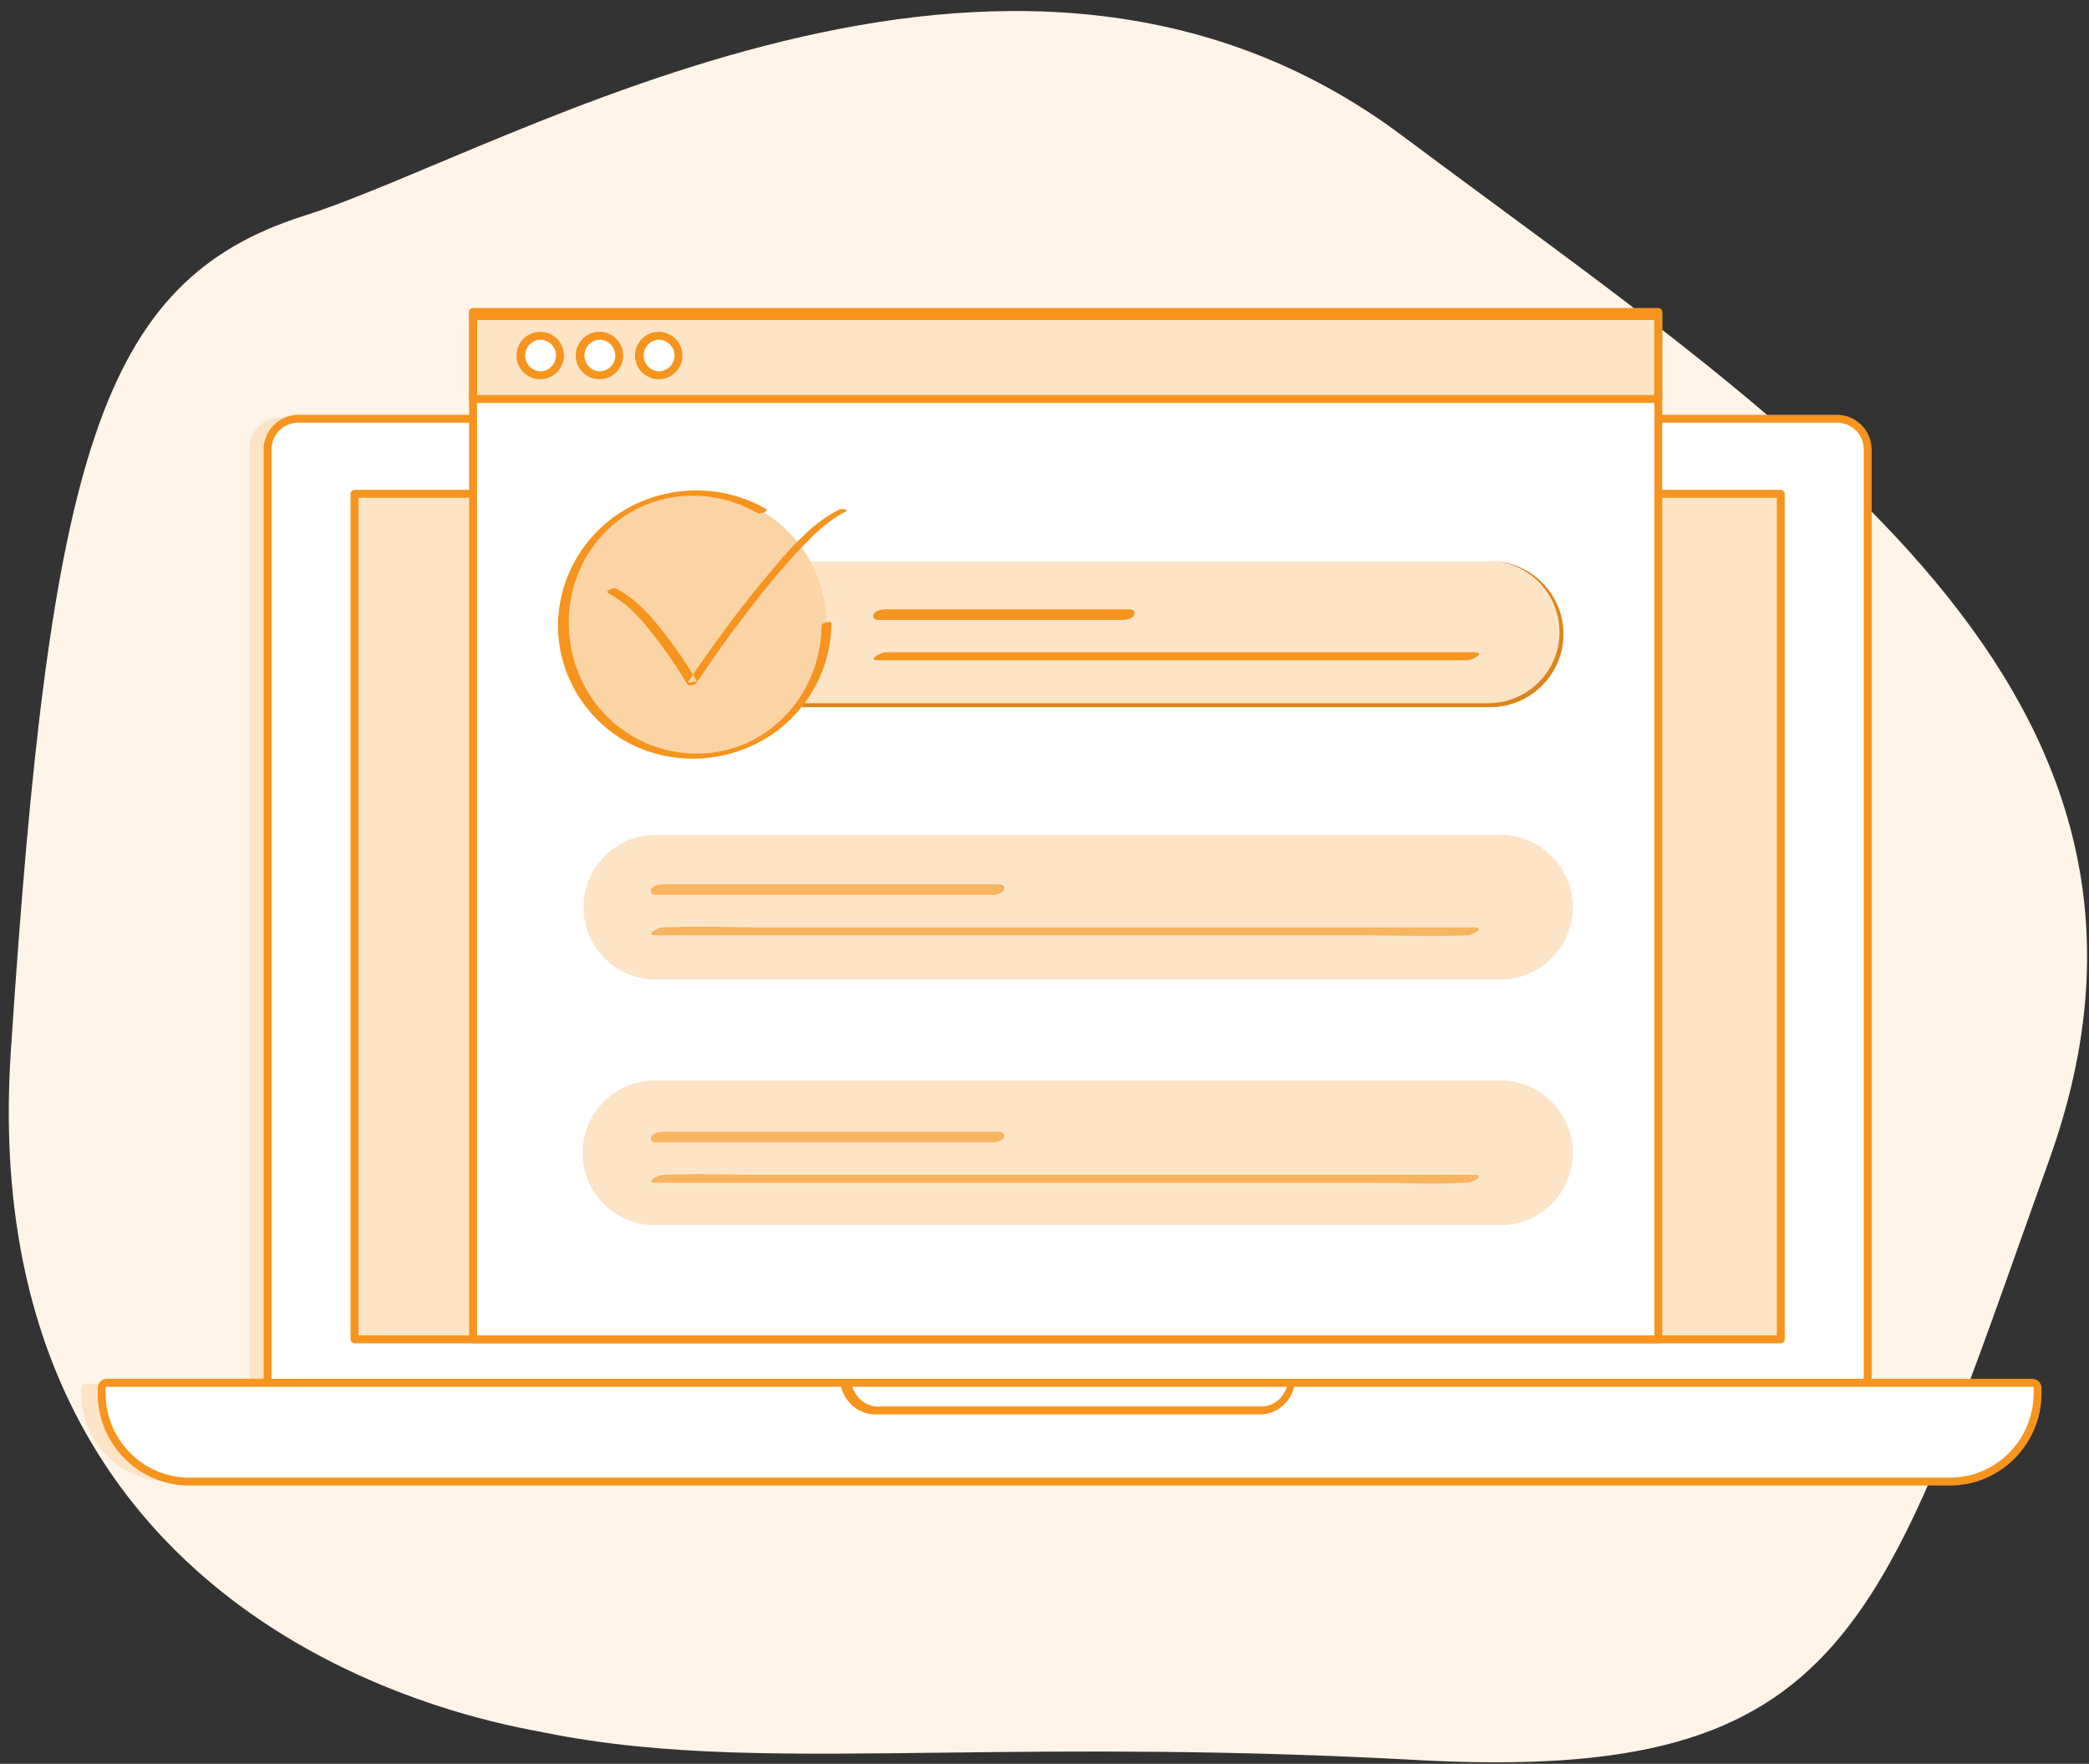 <svg width="167" height="141" xmlns="http://www.w3.org/2000/svg"><rect width="100%" height="100%" fill="#333333" stroke="none"/><g fill="none" fill-rule="evenodd"><path d="M43.55 138.507c-3.518-.713-45.795-7.132-42.684-54.474 3.112-47.342 7.019-61.579 23.456-66.788 16.436-5.208 56.391-29.856 87.744-6.42s65.185 44.455 51.76 81.875c-13.426 37.42-15.624 49.903-50.653 47.993-15.266-.832-27.272-.71-37.345-.59-13.039.158-22.838.315-32.277-1.596" fill="#FEF4E8"/><path d="M147.875 111.409V35.874c0-1.368-1.106-2.486-2.459-2.486H22.386c-1.352 0-2.459 1.118-2.459 2.486v75.535h127.948" fill="#FDE4C7"/><path d="M149.446 110.557v-74.71a2.466 2.466 0 00-2.46-2.46H23.957a2.466 2.466 0 00-2.459 2.46v74.71h127.949" fill="#FFF"/><path d="M21.708 110.224h127.284V35.92a2.132 2.132 0 00-2.13-2.128H23.839c-1.175 0-2.13.954-2.13 2.128v74.305zm127.588.632H21.405a.328.328 0 01-.328-.328V35.942a2.788 2.788 0 012.786-2.783h122.975a2.788 2.788 0 012.786 2.783v74.586a.328.328 0 01-.328.328z" fill="#F6941D"/><path fill="#FFF" d="M28.526 107.017h113.891V39.325H28.526z"/><path fill="#FDE4C7" d="M28.526 107.017h113.891V39.325H28.526z"/><path d="M28.657 106.75h113.387V39.792H28.657v66.958zm113.69.632H28.354a.328.328 0 01-.329-.328V39.488c0-.181.147-.328.329-.328h113.993c.181 0 .328.147.328.328v67.566a.328.328 0 01-.328.328z" fill="#F6941D"/><path fill="#FFF" d="M37.79 107.017h94.834V25.044H37.79z"/><path fill="#FDE4C7" d="M37.765 31.817H132.6v-6.773H37.765z"/><path d="M38.132 31.58h94.12v-6.001h-94.12v6zm94.424.632H37.828a.332.332 0 01-.328-.336v-6.91c0-.185.147-.335.328-.335h94.728c.181 0 .328.15.328.335v6.91a.332.332 0 01-.328.336z" fill="#F6941D"/><path d="M44.85 28.43a1.57 1.57 0 10-3.14 0 1.57 1.57 0 003.14 0M49.56 28.43a1.57 1.57 0 10-3.14 0 1.57 1.57 0 003.14 0M54.27 28.43a1.57 1.57 0 10-3.14 0 1.57 1.57 0 003.14 0" fill="#FFF"/><path d="M43.185 27.158a1.265 1.265 0 000 2.527c.697 0 1.264-.567 1.264-1.263 0-.697-.567-1.264-1.264-1.264zm0 3.158a1.897 1.897 0 01-1.895-1.894c0-1.045.85-1.896 1.895-1.896s1.895.85 1.895 1.896c0 1.044-.85 1.894-1.895 1.894zM47.923 27.158a1.265 1.265 0 000 2.527c.697 0 1.263-.567 1.263-1.263 0-.697-.566-1.264-1.263-1.264zm0 3.158a1.897 1.897 0 01-1.895-1.894c0-1.045.85-1.896 1.895-1.896s1.895.85 1.895 1.896c0 1.044-.85 1.894-1.895 1.894zM52.66 27.158a1.265 1.265 0 000 2.527c.697 0 1.264-.567 1.264-1.263 0-.697-.567-1.264-1.263-1.264zm0 3.158a1.897 1.897 0 01-1.894-1.894c0-1.045.85-1.896 1.895-1.896s1.895.85 1.895 1.896c0 1.044-.85 1.894-1.895 1.894z" fill="#F6941D"/><path d="M38.132 106.75h94.12V25.579h-94.12v81.171zm94.424.632H37.828a.329.329 0 01-.328-.33V24.96c0-.181.147-.329.328-.329h94.728c.181 0 .328.148.328.33v82.092a.329.329 0 01-.328.329z" fill="#F6941D"/><path d="M119.943 78.307H52.356a5.785 5.785 0 010-11.569h67.587a5.785 5.785 0 010 11.57M119.943 97.943H52.356a5.785 5.785 0 010-11.57h67.587a5.785 5.785 0 010 11.57M119 56.457H51.415a5.785 5.785 0 010-11.57H119a5.785 5.785 0 010 11.57" fill="#FDE4C7"/><path d="M51.412 44.845c-3.143 0-5.7 2.55-5.7 5.685s2.557 5.685 5.7 5.685h67.56c3.143 0 5.7-2.55 5.7-5.685 0-3.134-2.557-5.685-5.7-5.685h-67.56zm67.713 11.686h-67.55c-3.232 0-5.863-2.62-5.863-5.843 0-3.222 2.63-5.843 5.864-5.843h67.549c3.233 0 5.863 2.621 5.863 5.843s-2.63 5.843-5.863 5.843z" fill="#DD851A"/><path d="M117.876 52.146H70.808c-.427 0-1.548.638-.601.638h47.067c.427 0 1.548-.638.602-.638M90.272 48.708H70.78c-.281 0-.816.092-.94.4-.117.29.101.453.397.453h19.493c.281 0 .816-.092.94-.399.117-.291-.101-.454-.397-.454" fill="#F6941D"/><path d="M66.072 49.922c0 5.817-4.715 10.533-10.532 10.533-5.818 0-10.533-4.716-10.533-10.533 0-5.817 4.715-10.532 10.533-10.532 5.817 0 10.532 4.715 10.532 10.532" fill="#FBD4A5"/><path d="M48.613 47.408c1.764.906 3.114 2.635 4.27 4.196.733.99 1.43 2.016 2.05 3.081.125.217.65.059.762-.111a99.956 99.956 0 014.247-5.915c1.204-1.562 2.453-3.096 3.802-4.536 1.106-1.18 2.313-2.431 3.772-3.175.471-.24-.245-.31-.48-.19-2.336 1.191-4.188 3.463-5.84 5.434-1.846 2.203-3.561 4.518-5.2 6.877a78.258 78.258 0 00-1.033 1.515l.763-.112a34.114 34.114 0 00-2.102-3.164c-1.19-1.607-2.56-3.327-4.373-4.257-.204-.105-.936.204-.638.357" fill="#F6941D"/><path d="M65.676 50.029c-.036 3.381-1.672 6.596-4.472 8.523-2.953 2.034-6.84 2.218-10.032.629-6.262-3.117-7.67-11.775-2.715-16.713 3.243-3.233 8.192-3.697 12.122-1.438.196.112.93-.186.64-.353-3.531-2.03-7.982-1.946-11.448.188-3.137 1.931-5.12 5.358-5.16 9.05-.04 3.793 2.025 7.385 5.304 9.285 3.13 1.815 7.053 1.902 10.312.364a10.893 10.893 0 006.242-9.748c.002-.196-.79-.065-.793.213" fill="#F6941D"/><path d="M114.54 74.823c-1.751 0-3.508-.055-5.25-.055H52.426c-.947 0 .174-.637.602-.637H53.14c.87-.042 1.744-.055 2.62-.055 1.75 0 3.508.055 5.25.055h56.865c.946 0-.175.637-.602.637l-.076-.001h-.039c-.87.042-1.744.056-2.62.056M79.31 71.545H52.455c-.296 0-.514-.162-.396-.454.124-.307.658-.398.94-.398h26.857c.296 0 .513.162.396.453-.124.308-.658.4-.94.4M114.54 94.608c-1.751 0-3.508-.055-5.25-.055H52.426c-.947 0 .174-.637.602-.637l.076.001h.038c.87-.042 1.744-.055 2.62-.055 1.75 0 3.508.054 5.25.054h56.865c.946 0-.175.637-.602.637H117.159c-.87.042-1.744.055-2.62.055M79.31 91.33H52.455c-.296 0-.514-.162-.396-.453.124-.307.658-.399.94-.399h26.857c.296 0 .513.163.396.454-.124.307-.658.399-.94.399" fill="#F9B461"/><path d="M154.3 118.431H13.493a6.997 6.997 0 01-6.989-6.989v-.42a.41.41 0 01.41-.409h153.972a.41.41 0 01.41.41v.41c0 3.859-3.14 6.998-6.998 6.998" fill="#FDE4C7"/><path d="M155.87 118.431H15.063a6.997 6.997 0 01-6.989-6.989v-.42a.41.41 0 01.41-.409h153.972a.41.41 0 01.411.41v.41a7.006 7.006 0 01-6.999 6.998" fill="#FFF"/><path d="M8.524 110.856a.082.082 0 00-.081.082v.426c0 3.725 2.988 6.756 6.66 6.756h140.8c3.678 0 6.67-3.035 6.67-6.765v-.417a.082.082 0 00-.082-.082H8.524zm147.357 7.896H15.126c-4.033 0-7.315-3.303-7.315-7.363v-.422c0-.41.331-.743.738-.743h153.917c.407 0 .739.333.739.743v.413c0 4.065-3.285 7.372-7.324 7.372z" fill="#F6941D"/><path d="M67.68 110.615a2.497 2.497 0 002.46 2.084h30.663a2.497 2.497 0 002.46-2.084H67.68" fill="#FFF"/><path d="M68.137 110.856c.304.936 1.107 1.58 2.037 1.58h30.669c.93 0 1.732-.644 2.036-1.58H68.137zm32.58 2.21H69.984c-1.39 0-2.563-1.028-2.79-2.445a.35.35 0 01.073-.276.325.325 0 01.252-.12h35.663c.097 0 .189.043.251.12a.35.35 0 01.074.276c-.228 1.417-1.401 2.446-2.79 2.446z" fill="#F6941D"/></g></svg>